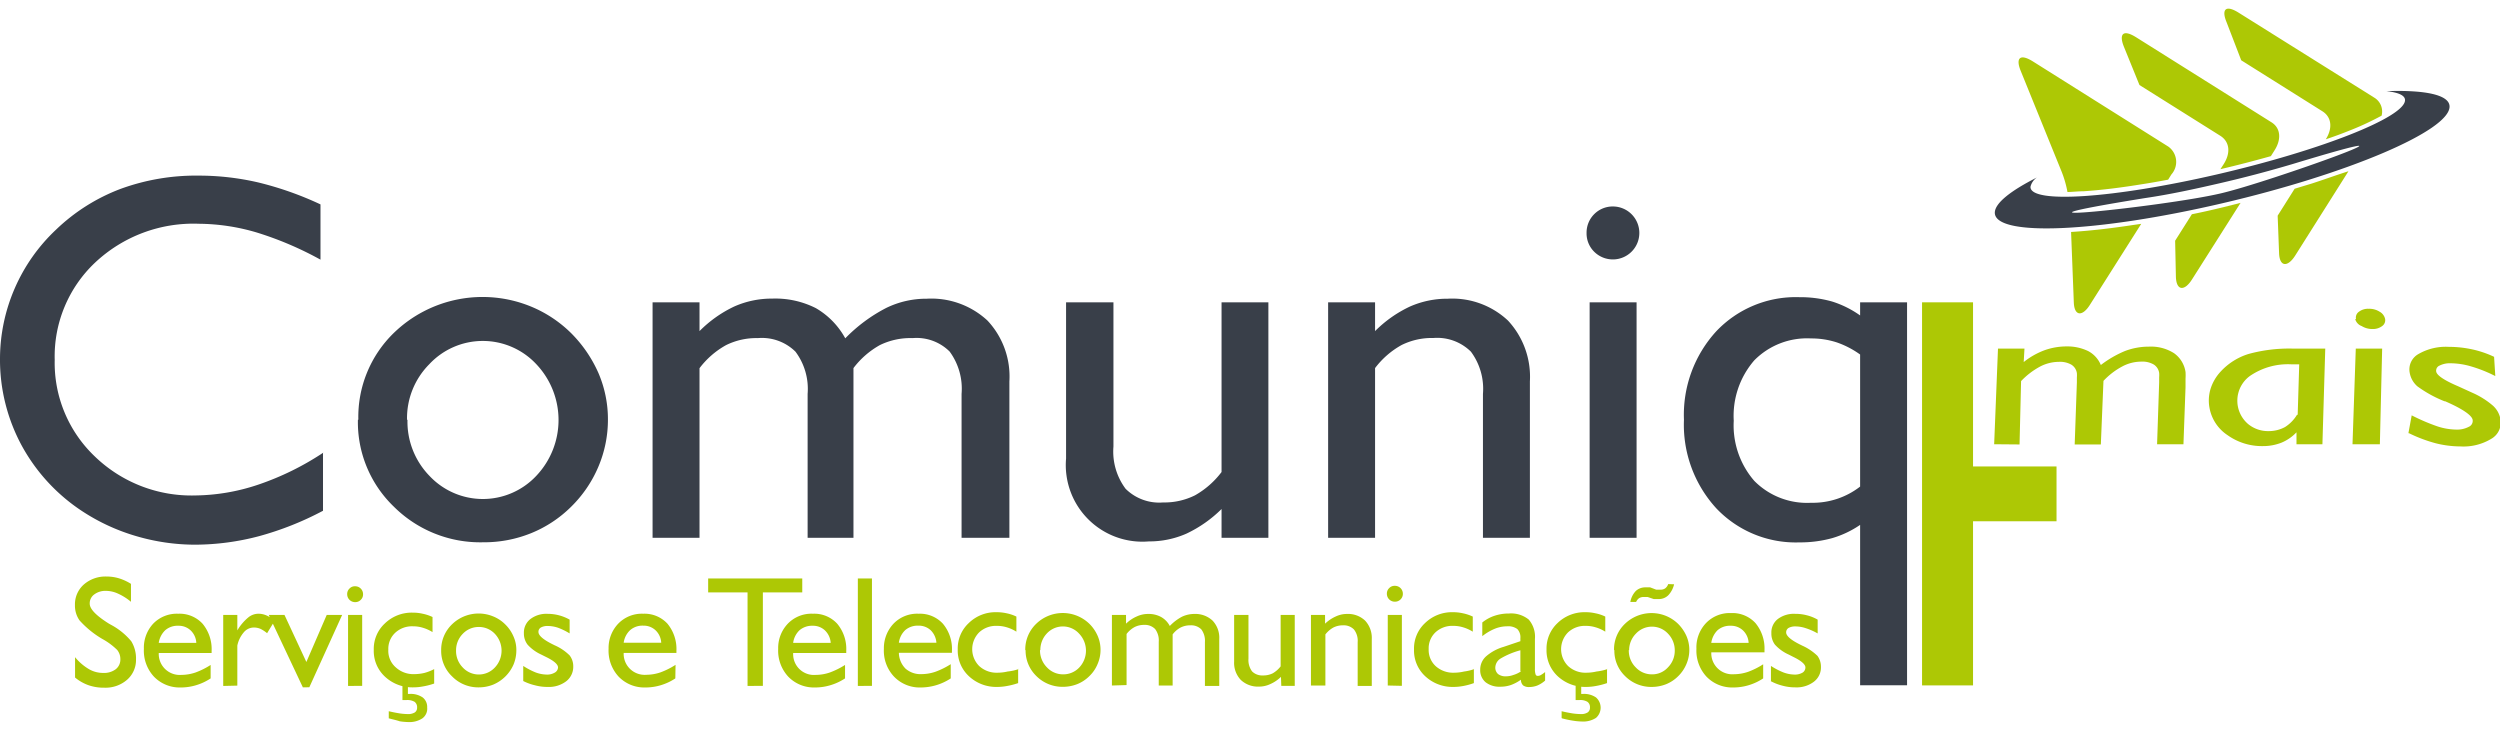 <svg id="Layer_1" data-name="Layer 1" xmlns="http://www.w3.org/2000/svg" viewBox="0 0 228.48 66.72"><defs><style>.cls-1,.cls-3{fill:#adc805;}.cls-2{fill:#393f49;}.cls-2,.cls-3{fill-rule:evenodd;}</style></defs><polygon class="cls-1" points="175.66 27.63 180.32 27.63 180.32 42.63 187.95 42.63 187.95 47.64 180.32 47.64 180.32 62.64 175.66 62.64 175.66 27.63"/><path class="cls-1" d="M161.85,62.24V60.86a6.48,6.48,0,0,0,1.13.59,3,3,0,0,0,1,.2,1.36,1.36,0,0,0,.78-.19A.56.56,0,0,0,165,61c0-.27-.35-.59-1.06-.94l-.47-.24a3.79,3.79,0,0,1-1.25-.9,1.67,1.67,0,0,1-.33-1.05,1.55,1.55,0,0,1,.58-1.29,2.44,2.44,0,0,1,1.6-.48,4.08,4.08,0,0,1,1.05.13,3.81,3.81,0,0,1,1,.4v1.26a5.78,5.78,0,0,0-1.09-.48,3,3,0,0,0-.94-.16,1.23,1.23,0,0,0-.63.14.47.47,0,0,0-.22.41c0,.32.45.71,1.36,1.15l.12.06a4.81,4.81,0,0,1,1.38.93,1.66,1.66,0,0,1,.32,1,1.64,1.64,0,0,1-.64,1.36,2.61,2.61,0,0,1-1.7.52,4.39,4.39,0,0,1-1.16-.15,4.71,4.71,0,0,1-1.09-.42m-5.45-3.5h3.43a1.68,1.68,0,0,0-.51-1.13,1.58,1.58,0,0,0-1.12-.43,1.72,1.72,0,0,0-1.2.4A2,2,0,0,0,156.4,58.74ZM161.14,62a4.94,4.94,0,0,1-1.32.62,4.83,4.83,0,0,1-1.42.21,3.26,3.26,0,0,1-2.45-1,3.49,3.49,0,0,1-.91-2.53,3.22,3.22,0,0,1,.88-2.36,3,3,0,0,1,2.29-.91,2.85,2.85,0,0,1,2.23.92,3.64,3.64,0,0,1,.82,2.48v.19H156.4a1.92,1.92,0,0,0,2.07,2,4.07,4.07,0,0,0,1.29-.22,6.84,6.84,0,0,0,1.38-.69ZM153,53.4a2.2,2.2,0,0,1-.53,1,1.22,1.22,0,0,1-.87.35l-.22,0-.24,0-.56-.19-.17,0-.2,0a.76.76,0,0,0-.41.11.79.79,0,0,0-.27.34H149a1.94,1.94,0,0,1,.5-1,1.27,1.27,0,0,1,.89-.33h.23l.19,0,.55.21.22,0,.2,0a.7.7,0,0,0,.42-.13.83.83,0,0,0,.26-.38Zm-5.49,6a3.22,3.22,0,0,1,1-2.39,3.5,3.5,0,0,1,3.75-.72,3.51,3.51,0,0,1,1.11.73,3.72,3.72,0,0,1,.76,1.11,3.21,3.21,0,0,1,.26,1.27,3.26,3.26,0,0,1-.27,1.3,3.36,3.36,0,0,1-.75,1.1,3.3,3.3,0,0,1-1.1.73,3.59,3.59,0,0,1-1.31.25,3.37,3.37,0,0,1-2.45-1A3.2,3.2,0,0,1,147.54,59.43Zm1.35,0A2.15,2.15,0,0,0,149.5,61a2,2,0,0,0,1.48.63,1.93,1.93,0,0,0,1.46-.64,2.15,2.15,0,0,0,.62-1.54,2.18,2.18,0,0,0-.61-1.53,2,2,0,0,0-2.95,0A2.14,2.14,0,0,0,148.89,59.43Zm-6.14,6.22V65c.37.09.7.15,1,.2a5.6,5.6,0,0,0,.75.06,1.08,1.08,0,0,0,.63-.15.51.51,0,0,0,.21-.44.6.6,0,0,0-.23-.53,1.29,1.29,0,0,0-.74-.16H144V62.68h.51v.74h.16a1.92,1.92,0,0,1,1.19.32,1.24,1.24,0,0,1,0,1.87,2.17,2.17,0,0,1-1.3.33,5.79,5.79,0,0,1-.76-.07C143.46,65.82,143.13,65.75,142.75,65.65Zm4.15-4.5v1.31a6.48,6.48,0,0,1-1,.26,4.86,4.86,0,0,1-.92.09,3.69,3.69,0,0,1-2.61-1,3.22,3.22,0,0,1-1-2.43,3.19,3.19,0,0,1,1-2.4,3.54,3.54,0,0,1,2.55-1,4.05,4.05,0,0,1,.92.1,3.66,3.66,0,0,1,.9.3v1.38a3.49,3.49,0,0,0-.89-.4,3,3,0,0,0-.89-.13,2.25,2.25,0,0,0-1.62.59,2.18,2.18,0,0,0,0,3.08,2.33,2.33,0,0,0,1.67.61,4.08,4.08,0,0,0,.93-.11A4.67,4.67,0,0,0,146.9,61.15Zm-7.87,1a3.82,3.82,0,0,1-.93.49,2.91,2.91,0,0,1-.95.15,2.05,2.05,0,0,1-1.35-.41,1.43,1.43,0,0,1-.49-1.15,1.62,1.62,0,0,1,.53-1.21,4.25,4.25,0,0,1,1.6-.87l1.54-.52s0-.07,0-.11v-.16a1.08,1.08,0,0,0-.28-.84,1.39,1.39,0,0,0-.94-.25,3,3,0,0,0-1.11.22,4.75,4.75,0,0,0-1.15.68V56.89a3.54,3.54,0,0,1,1.11-.61,4.1,4.1,0,0,1,1.32-.21,2.56,2.56,0,0,1,1.81.55,2.39,2.39,0,0,1,.57,1.78v2.74a1.42,1.42,0,0,0,.06.49.19.19,0,0,0,.2.14.61.61,0,0,0,.25-.06,3,3,0,0,0,.42-.29v.78a2.64,2.64,0,0,1-.71.45,2.07,2.07,0,0,1-.74.14.89.89,0,0,1-.56-.15A.72.72,0,0,1,139,62.15Zm-.05-.79v-1.9a7.17,7.17,0,0,0-1.8.75,1,1,0,0,0-.49.8.77.77,0,0,0,.25.62,1.1,1.1,0,0,0,.72.21,1.93,1.93,0,0,0,.67-.12A2.47,2.47,0,0,0,139,61.36Zm-4.25-.21v1.31a5.86,5.86,0,0,1-.95.26,4.78,4.78,0,0,1-.92.09,3.67,3.67,0,0,1-2.6-1,3.19,3.19,0,0,1-1-2.43,3.16,3.16,0,0,1,1-2.4,3.53,3.53,0,0,1,2.54-1,4.08,4.08,0,0,1,.93.1,4,4,0,0,1,.9.3v1.38a3.65,3.65,0,0,0-.89-.4,3,3,0,0,0-.89-.13,2.25,2.25,0,0,0-1.63.59,2,2,0,0,0-.62,1.53,2,2,0,0,0,.63,1.55,2.37,2.37,0,0,0,1.68.61,4.08,4.08,0,0,0,.93-.11A4.36,4.36,0,0,0,134.73,61.15Zm-7.87,1.53V56.2h1.29v6.48Zm-.08-8.39a.68.68,0,0,1,.21-.51.67.67,0,0,1,.52-.21.72.72,0,0,1,.73.72.7.7,0,0,1-.21.52.72.72,0,0,1-.52.21.72.72,0,0,1-.73-.73Zm-6.94,8.39V56.2h1.29V57a3.46,3.46,0,0,1,1-.67,2.38,2.38,0,0,1,1-.22,2.26,2.26,0,0,1,1.66.61,2.31,2.31,0,0,1,.61,1.68v4.29h-1.29v-4a1.66,1.66,0,0,0-.34-1.16,1.3,1.3,0,0,0-1-.38,1.93,1.93,0,0,0-.88.2,2.41,2.41,0,0,0-.73.63v4.67Zm-2.74-.79a3.33,3.33,0,0,1-1,.67,2.38,2.38,0,0,1-1,.22,2.28,2.28,0,0,1-1.67-.61,2.26,2.26,0,0,1-.61-1.67V56.2h1.31v4a1.73,1.73,0,0,0,.33,1.16,1.31,1.31,0,0,0,1,.37,1.93,1.93,0,0,0,.88-.19,2.46,2.46,0,0,0,.73-.64V56.2h1.29v6.48H117.1Zm-15.45.79V56.2h1.29V57a3.29,3.29,0,0,1,1-.67,2.43,2.43,0,0,1,1-.22,2.38,2.38,0,0,1,1.19.27,2,2,0,0,1,.81.83,4.3,4.3,0,0,1,1.12-.85,2.65,2.65,0,0,1,1.11-.25,2.31,2.31,0,0,1,1.68.61,2.27,2.27,0,0,1,.61,1.68v4.29h-1.31v-4a1.74,1.74,0,0,0-.33-1.17,1.31,1.31,0,0,0-1-.37,1.92,1.92,0,0,0-.89.2,2.2,2.2,0,0,0-.73.63v4.67h-1.27v-4a1.71,1.71,0,0,0-.33-1.16,1.31,1.31,0,0,0-1-.38,1.9,1.9,0,0,0-.88.2,2.3,2.3,0,0,0-.73.63v4.67Zm-7.92-3.25a3.26,3.26,0,0,1,1-2.39,3.49,3.49,0,0,1,4.86,0,3.55,3.55,0,0,1,.76,1.11,3.21,3.21,0,0,1,.26,1.27,3.26,3.26,0,0,1-.27,1.3,3.21,3.21,0,0,1-.75,1.1,3.3,3.3,0,0,1-1.1.73,3.59,3.59,0,0,1-1.31.25,3.37,3.37,0,0,1-2.45-1A3.24,3.24,0,0,1,93.73,59.43Zm1.35,0A2.19,2.19,0,0,0,95.69,61a2,2,0,0,0,1.48.63A2,2,0,0,0,98.64,61a2.24,2.24,0,0,0,0-3.07,2,2,0,0,0-3,0A2.18,2.18,0,0,0,95.08,59.43Zm-2,1.72v1.31a6.48,6.48,0,0,1-1,.26,4.86,4.86,0,0,1-.92.09,3.65,3.65,0,0,1-2.6-1,3.19,3.19,0,0,1-1-2.43,3.16,3.16,0,0,1,1-2.4,3.5,3.5,0,0,1,2.54-1,4.2,4.2,0,0,1,.93.1,3.74,3.74,0,0,1,.89.3v1.38a3.6,3.6,0,0,0-.88-.4,3.06,3.06,0,0,0-.9-.13,2.25,2.25,0,0,0-1.62.59,2.18,2.18,0,0,0,0,3.08,2.34,2.34,0,0,0,1.68.61,4.06,4.06,0,0,0,.92-.11A4.44,4.44,0,0,0,93.09,61.15ZM82.15,58.74h3.43a1.78,1.78,0,0,0-.51-1.13,1.6,1.6,0,0,0-1.13-.43,1.76,1.76,0,0,0-1.2.4A1.93,1.93,0,0,0,82.15,58.74ZM86.89,62a5,5,0,0,1-2.74.83,3.25,3.25,0,0,1-2.45-1,3.45,3.45,0,0,1-.92-2.53A3.26,3.26,0,0,1,81.66,57a3,3,0,0,1,2.3-.91,2.84,2.84,0,0,1,2.22.92A3.59,3.59,0,0,1,87,59.47v.19H82.15a2.1,2.1,0,0,0,.6,1.44,2.07,2.07,0,0,0,1.47.51,4,4,0,0,0,1.28-.22,7.17,7.17,0,0,0,1.39-.69Zm-8.49.69V52.87h1.29v9.81Zm-5.91-3.94h3.43a1.74,1.74,0,0,0-.52-1.13,1.58,1.58,0,0,0-1.12-.43,1.76,1.76,0,0,0-1.2.4A1.93,1.93,0,0,0,72.49,58.74ZM77.23,62a5,5,0,0,1-1.33.62,4.83,4.83,0,0,1-1.42.21,3.26,3.26,0,0,1-2.45-1,3.49,3.49,0,0,1-.91-2.53A3.22,3.22,0,0,1,72,57a3,3,0,0,1,2.3-.91,2.84,2.84,0,0,1,2.22.92,3.59,3.59,0,0,1,.82,2.48v.19H72.49a1.9,1.9,0,0,0,2.06,2,4,4,0,0,0,1.29-.22,7.17,7.17,0,0,0,1.39-.69Zm-8.91.69V54.14h-3.6V52.87h8.6v1.27h-3.6v8.54ZM57,58.74h3.43a1.68,1.68,0,0,0-.51-1.13,1.58,1.58,0,0,0-1.12-.43,1.72,1.72,0,0,0-1.2.4A1.93,1.93,0,0,0,57,58.74ZM61.72,62a4.94,4.94,0,0,1-1.32.62,4.83,4.83,0,0,1-1.42.21,3.26,3.26,0,0,1-2.45-1,3.49,3.49,0,0,1-.91-2.53A3.22,3.22,0,0,1,56.5,57a3,3,0,0,1,2.29-.91A2.85,2.85,0,0,1,61,57a3.64,3.64,0,0,1,.82,2.48v.19H57a1.92,1.92,0,0,0,2.07,2,4.07,4.07,0,0,0,1.29-.22,6.84,6.84,0,0,0,1.38-.69Zm-13.9.25V60.86a6.41,6.41,0,0,0,1.12.59,3,3,0,0,0,1,.2,1.36,1.36,0,0,0,.78-.19A.57.57,0,0,0,51,61c0-.27-.35-.59-1.06-.94l-.48-.24a3.84,3.84,0,0,1-1.24-.9,1.67,1.67,0,0,1-.34-1.05,1.56,1.56,0,0,1,.59-1.29,2.41,2.41,0,0,1,1.59-.48,4.09,4.09,0,0,1,2,.53v1.26A6.07,6.07,0,0,0,51,57.37a3,3,0,0,0-.94-.16,1.23,1.23,0,0,0-.63.14.45.45,0,0,0-.22.41c0,.32.45.71,1.35,1.15l.12.06a4.53,4.53,0,0,1,1.38.93,1.61,1.61,0,0,1,.33,1,1.66,1.66,0,0,1-.64,1.36,2.61,2.61,0,0,1-1.7.52,4.34,4.34,0,0,1-1.16-.15A4.71,4.71,0,0,1,47.82,62.24Zm-7.5-2.81a3.23,3.23,0,0,1,1-2.39,3.48,3.48,0,0,1,3.74-.72,3.3,3.3,0,0,1,1.11.73,3.39,3.39,0,0,1,.76,1.11,3,3,0,0,1,.26,1.27,3.43,3.43,0,0,1-.26,1.3,3.51,3.51,0,0,1-1.86,1.83,3.55,3.55,0,0,1-1.31.25,3.33,3.33,0,0,1-2.44-1A3.21,3.21,0,0,1,40.32,59.43Zm1.36,0A2.15,2.15,0,0,0,42.29,61a2,2,0,0,0,2.94,0,2.24,2.24,0,0,0,0-3.07,2,2,0,0,0-1.47-.63,2,2,0,0,0-1.47.63A2.14,2.14,0,0,0,41.68,59.43Zm-6.15,6.22V65c.37.09.7.15,1,.2a5.59,5.59,0,0,0,.74.06,1.14,1.14,0,0,0,.64-.15.51.51,0,0,0,.21-.44.62.62,0,0,0-.23-.53,1.33,1.33,0,0,0-.75-.16h-.36V62.68h.5v.74h.16a1.92,1.92,0,0,1,1.19.32,1.1,1.1,0,0,1,.41.92,1.09,1.09,0,0,1-.45,1,2.17,2.17,0,0,1-1.3.33,5.64,5.64,0,0,1-.76-.07C36.24,65.82,35.91,65.75,35.53,65.65Zm4.15-4.5v1.31a6.15,6.15,0,0,1-1,.26,4.86,4.86,0,0,1-.92.09,3.67,3.67,0,0,1-2.6-1,3.19,3.19,0,0,1-1-2.43,3.16,3.16,0,0,1,1-2.4,3.53,3.53,0,0,1,2.54-1,4.08,4.08,0,0,1,.93.1,4,4,0,0,1,.9.3v1.38a3.65,3.65,0,0,0-.89-.4,3,3,0,0,0-.89-.13,2.25,2.25,0,0,0-1.63.59,2,2,0,0,0-.63,1.53A2,2,0,0,0,36.18,61a2.37,2.37,0,0,0,1.68.61,4.08,4.08,0,0,0,.93-.11A4.36,4.36,0,0,0,39.68,61.15Zm-7.87,1.53V56.2H33.1v6.48Zm-.08-8.39a.68.68,0,0,1,.21-.51.67.67,0,0,1,.52-.21.72.72,0,0,1,.72.72.67.67,0,0,1-.21.52.68.68,0,0,1-.51.21.72.72,0,0,1-.73-.73Zm-4.05,8.52L24.56,56.2H26l2,4.3,1.86-4.3h1.41l-3,6.61Zm-7.28-.13V56.2h1.29v1.41a4.55,4.55,0,0,1,1-1.18,1.47,1.47,0,0,1,.94-.34,1.85,1.85,0,0,1,.71.15,3.19,3.19,0,0,1,.77.48l-.7,1.15a3,3,0,0,0-.61-.4,1.53,1.53,0,0,0-.6-.12,1.21,1.21,0,0,0-.92.44A2.7,2.7,0,0,0,21.69,59v3.66Zm-5.89-3.94h3.43a1.68,1.68,0,0,0-.51-1.13,1.58,1.58,0,0,0-1.12-.43,1.72,1.72,0,0,0-1.2.4A2,2,0,0,0,14.51,58.74ZM19.25,62a4.94,4.94,0,0,1-1.32.62,4.83,4.83,0,0,1-1.42.21,3.26,3.26,0,0,1-2.45-1,3.49,3.49,0,0,1-.91-2.53A3.22,3.22,0,0,1,14,57a3,3,0,0,1,2.29-.91,2.85,2.85,0,0,1,2.23.92,3.64,3.64,0,0,1,.82,2.48v.19H14.51a1.92,1.92,0,0,0,2.07,2,4.07,4.07,0,0,0,1.29-.22,6.84,6.84,0,0,0,1.38-.69ZM6.86,61.92V60.06a4.73,4.73,0,0,0,1.28,1.1,2.54,2.54,0,0,0,1.29.34,1.77,1.77,0,0,0,1.15-.34,1.12,1.12,0,0,0,.42-.92,1.32,1.32,0,0,0-.29-.84,6.08,6.08,0,0,0-1.35-1A8.73,8.73,0,0,1,7.27,56.7a2.34,2.34,0,0,1-.42-1.4,2.42,2.42,0,0,1,.81-1.88,3,3,0,0,1,2.08-.73,3.89,3.89,0,0,1,1.12.16,4.58,4.58,0,0,1,1.11.51V55a5.11,5.11,0,0,0-1.19-.75A2.69,2.69,0,0,0,9.69,54a1.7,1.7,0,0,0-1.08.33,1,1,0,0,0-.41.84c0,.48.57,1.08,1.73,1.81l.21.12A6.18,6.18,0,0,1,12,58.61a3,3,0,0,1,.43,1.66,2.4,2.4,0,0,1-.81,1.85,3,3,0,0,1-2.08.73,4.25,4.25,0,0,1-1.43-.22A4,4,0,0,1,6.86,61.92Z"/><path class="cls-1" d="M220.11,39.59l.3-1.63a18.09,18.09,0,0,0,2.33,1,5.72,5.72,0,0,0,1.72.3,2.27,2.27,0,0,0,1.16-.25.59.59,0,0,0,.36-.64c-.07-.41-.91-1-2.52-1.7l-.06,0a11.08,11.08,0,0,1-2.48-1.37,2.13,2.13,0,0,1-.69-1.22,1.61,1.61,0,0,1,.79-1.72,5,5,0,0,1,2.79-.66,10,10,0,0,1,2.13.23,9.25,9.25,0,0,1,2,.68l.11,1.76a12.59,12.59,0,0,0-2.2-.88,6.8,6.8,0,0,0-1.89-.29,2.08,2.08,0,0,0-1,.21.5.5,0,0,0-.31.55c.06.34.71.79,2,1.34l1.36.62a7.45,7.45,0,0,1,1.83,1.16,2.18,2.18,0,0,1,.68,1.22,1.71,1.71,0,0,1-.83,1.8,4.9,4.9,0,0,1-2.82.7,9.36,9.36,0,0,1-2.27-.29,13.32,13.32,0,0,1-2.42-.91m-2.68,1H215l.3-8.74h2.41Zm-2.18-11.45a.64.64,0,0,1,.27-.66,1.37,1.37,0,0,1,.89-.27,1.75,1.75,0,0,1,1,.27,1,1,0,0,1,.5.66.65.65,0,0,1-.27.65,1.39,1.39,0,0,1-.87.27,1.85,1.85,0,0,1-1-.27A.94.94,0,0,1,215.25,29.17Zm-5.33,8.75.14-4.6-.25,0h-.4a6.14,6.14,0,0,0-3.87,1.07,2.8,2.8,0,0,0-.13,4.4,2.86,2.86,0,0,0,1.85.63,3.11,3.11,0,0,0,1.5-.37A3.4,3.4,0,0,0,209.92,37.92Zm2.26,2.7h-2.37l0-1.09a4,4,0,0,1-1.38.95,4.57,4.57,0,0,1-1.71.31,5.41,5.41,0,0,1-3.21-1,3.8,3.8,0,0,1-1.65-2.5,3.66,3.66,0,0,1,.1-1.74,4.14,4.14,0,0,1,.92-1.57,5.78,5.78,0,0,1,2.55-1.61,14,14,0,0,1,4.09-.49h2.92Zm-30,0,.35-8.74h2.42l-.07,1.23a6.89,6.89,0,0,1,1.9-1.08,6,6,0,0,1,2-.35,4.38,4.38,0,0,1,2,.43A2.53,2.53,0,0,1,192,33.36a9.74,9.74,0,0,1,2.23-1.29,6.17,6.17,0,0,1,2.17-.39,3.93,3.93,0,0,1,2.29.6A2.57,2.57,0,0,1,199.74,34a4.51,4.51,0,0,1,0,.6c0,.23,0,.5,0,.78l-.19,5.22h-2.41l.19-5.65c0-.17,0-.32,0-.47a2.46,2.46,0,0,0,0-.4,1.1,1.1,0,0,0-.5-.77,2.07,2.07,0,0,0-1.14-.26,3.7,3.7,0,0,0-1.73.44,6.55,6.55,0,0,0-1.72,1.32L192,40.62h-2.39l.2-5.65c0-.17,0-.32,0-.47a2.5,2.5,0,0,0,0-.4,1.1,1.1,0,0,0-.5-.77,2.09,2.09,0,0,0-1.14-.26,3.74,3.74,0,0,0-1.74.44,6.89,6.89,0,0,0-1.72,1.32l-.14,5.79Z"/><path class="cls-2" d="M29.52,41.41v5.27A28.32,28.32,0,0,1,23.68,49a23.08,23.08,0,0,1-5.88.78A19.13,19.13,0,0,1,12.46,49a18.32,18.32,0,0,1-4.79-2.18A16.78,16.78,0,0,1,2,40.75a16.5,16.5,0,0,1-2-8A16.24,16.24,0,0,1,5.11,21,17.35,17.35,0,0,1,11,17.27a20.06,20.06,0,0,1,7.17-1.22,24,24,0,0,1,5.46.63,30.22,30.22,0,0,1,5.66,2v5.05a30.89,30.89,0,0,0-5.82-2.48,19,19,0,0,0-5.3-.8A13.11,13.11,0,0,0,8.69,24,11.78,11.78,0,0,0,5,32.89a11.8,11.8,0,0,0,3.67,8.83,12.72,12.72,0,0,0,9.21,3.56,18.58,18.58,0,0,0,5.76-1,25.55,25.55,0,0,0,5.92-2.92m7.68-3a7.1,7.1,0,0,0,2,5.12,6.69,6.69,0,0,0,9.78,0,7.42,7.42,0,0,0,0-10.19,6.69,6.69,0,0,0-9.79,0A7,7,0,0,0,37.2,38.37Zm-4.49,0A10.7,10.7,0,0,1,36,30.42,11.65,11.65,0,0,1,48.49,28a11.38,11.38,0,0,1,3.69,2.43,12,12,0,0,1,2.52,3.68,10.71,10.71,0,0,1,.86,4.24,11,11,0,0,1-.88,4.32,11.29,11.29,0,0,1-2.5,3.66,11.13,11.13,0,0,1-3.67,2.41,11.45,11.45,0,0,1-4.35.82A11.19,11.19,0,0,1,36,46.31,10.71,10.71,0,0,1,32.71,38.36ZM59.64,49.15V27.63h4.29v2.63A11.18,11.18,0,0,1,67.13,28a8.43,8.43,0,0,1,3.43-.71,8.2,8.2,0,0,1,4,.87,7.15,7.15,0,0,1,2.69,2.76A14.5,14.5,0,0,1,81,28.14a8.35,8.35,0,0,1,3.69-.84,7.54,7.54,0,0,1,5.56,2,7.47,7.47,0,0,1,2,5.56V49.15H87.88V36a5.73,5.73,0,0,0-1.09-3.87,4.28,4.28,0,0,0-3.38-1.23,6.37,6.37,0,0,0-3,.64A7.78,7.78,0,0,0,78,33.64V49.15H73.81V36a5.68,5.68,0,0,0-1.11-3.86,4.37,4.37,0,0,0-3.44-1.24,6.23,6.23,0,0,0-2.9.64,7.73,7.73,0,0,0-2.43,2.11V49.15Zm52-2.63a11.56,11.56,0,0,1-3.21,2.25,8.39,8.39,0,0,1-3.43.71,7,7,0,0,1-7.57-7.57V27.63h4.33V40.81a5.68,5.68,0,0,0,1.11,3.86,4.36,4.36,0,0,0,3.43,1.25,6.27,6.27,0,0,0,2.91-.65,7.91,7.91,0,0,0,2.43-2.13V27.63h4.28V49.15h-4.28Zm9.74,2.63V27.63h4.29v2.63a11.18,11.18,0,0,1,3.2-2.25,8.44,8.44,0,0,1,3.44-.71,7.44,7.44,0,0,1,5.51,2,7.54,7.54,0,0,1,2,5.56V49.15h-4.29V36a5.69,5.69,0,0,0-1.1-3.86A4.38,4.38,0,0,0,131,30.89a6.23,6.23,0,0,0-2.9.64,7.73,7.73,0,0,0-2.43,2.11V49.15ZM145,21.29a2.39,2.39,0,0,1,2.43-2.42A2.42,2.42,0,1,1,145.69,23,2.35,2.35,0,0,1,145,21.29Zm.28,27.86V27.63h4.29V49.15ZM170,44.47V32.4a8.26,8.26,0,0,0-2.14-1.11,7.51,7.51,0,0,0-2.35-.36,6.77,6.77,0,0,0-5.18,2,7.74,7.74,0,0,0-1.88,5.52,7.74,7.74,0,0,0,1.88,5.5,6.77,6.77,0,0,0,5.18,2A7.06,7.06,0,0,0,170,44.47Zm0,3.5a9,9,0,0,1-2.55,1.21,11,11,0,0,1-3,.39,10,10,0,0,1-7.6-3.12,11.31,11.31,0,0,1-2.95-8.09,11.3,11.3,0,0,1,2.95-8.08,10,10,0,0,1,7.6-3.12,10.64,10.64,0,0,1,3,.4A9.11,9.11,0,0,1,170,28.83v-1.2h4.29v35H170Z"/><path class="cls-2" d="M203.09,18.58c11.47-2.67,20.78-6.63,20.78-8.84,0-1.07-2.2-1.53-5.77-1.41,1.1.12,1.72.39,1.7.84-.06,1.57-7.78,4.6-17.23,6.78s-17.06,2.69-17,1.12a1.42,1.42,0,0,1,.59-.85c-2.42,1.22-3.85,2.36-3.85,3.22,0,2.21,9.3,1.82,20.78-.86M209.5,15c-2.22.66-4.47,1.25-6.73,1.77s-4.46,1-6.71,1.33c-16.29,2.63,1.62.8,6.83-.41C207.3,16.69,224.72,10.38,209.5,15Z"/><path class="cls-3" d="M195.69,20.46,191,27.86c-.67,1.07-1.42,1.07-1.47-.22l-.25-6.44c1.92-.12,3.86-.36,5.76-.65l.63-.09m-11-14c-.44-1.08-.13-1.63,1.13-.84l12.37,7.78a1.72,1.72,0,0,1,.28,2.54l-.3.48c-.79.15-1.57.29-2.35.41-1.78.29-3.58.53-5.38.65-.47,0-1,.06-1.47.07a9.68,9.68,0,0,0-.59-2Zm20.1,12.08-4.44,7c-.67,1.07-1.42,1.06-1.47-.22L198.79,22l1.53-2.42c1-.2,1.91-.41,2.86-.64ZM194.1,4.25c-.43-1.08-.13-1.63,1.13-.84l12.37,7.77c.83.52.92,1.54.28,2.55l-.34.54c-1.53.43-3.06.83-4.61,1.19l.31-.48c.63-1,.54-2-.29-2.55l-7.42-4.66Zm20.53,11.4-4.87,7.71c-.67,1.06-1.42,1.06-1.47-.22l-.13-3.43,1.55-2.46,1.58-.48C212.41,16.41,213.52,16,214.63,15.65ZM203.48,2c-.44-1.07-.14-1.63,1.13-.83L217,8.93a1.48,1.48,0,0,1,.66,1.64A26.31,26.31,0,0,1,214.56,12c-.65.26-1.31.5-2,.73l0,0c.63-1,.54-2-.28-2.54l-7.45-4.68Z"/></svg>